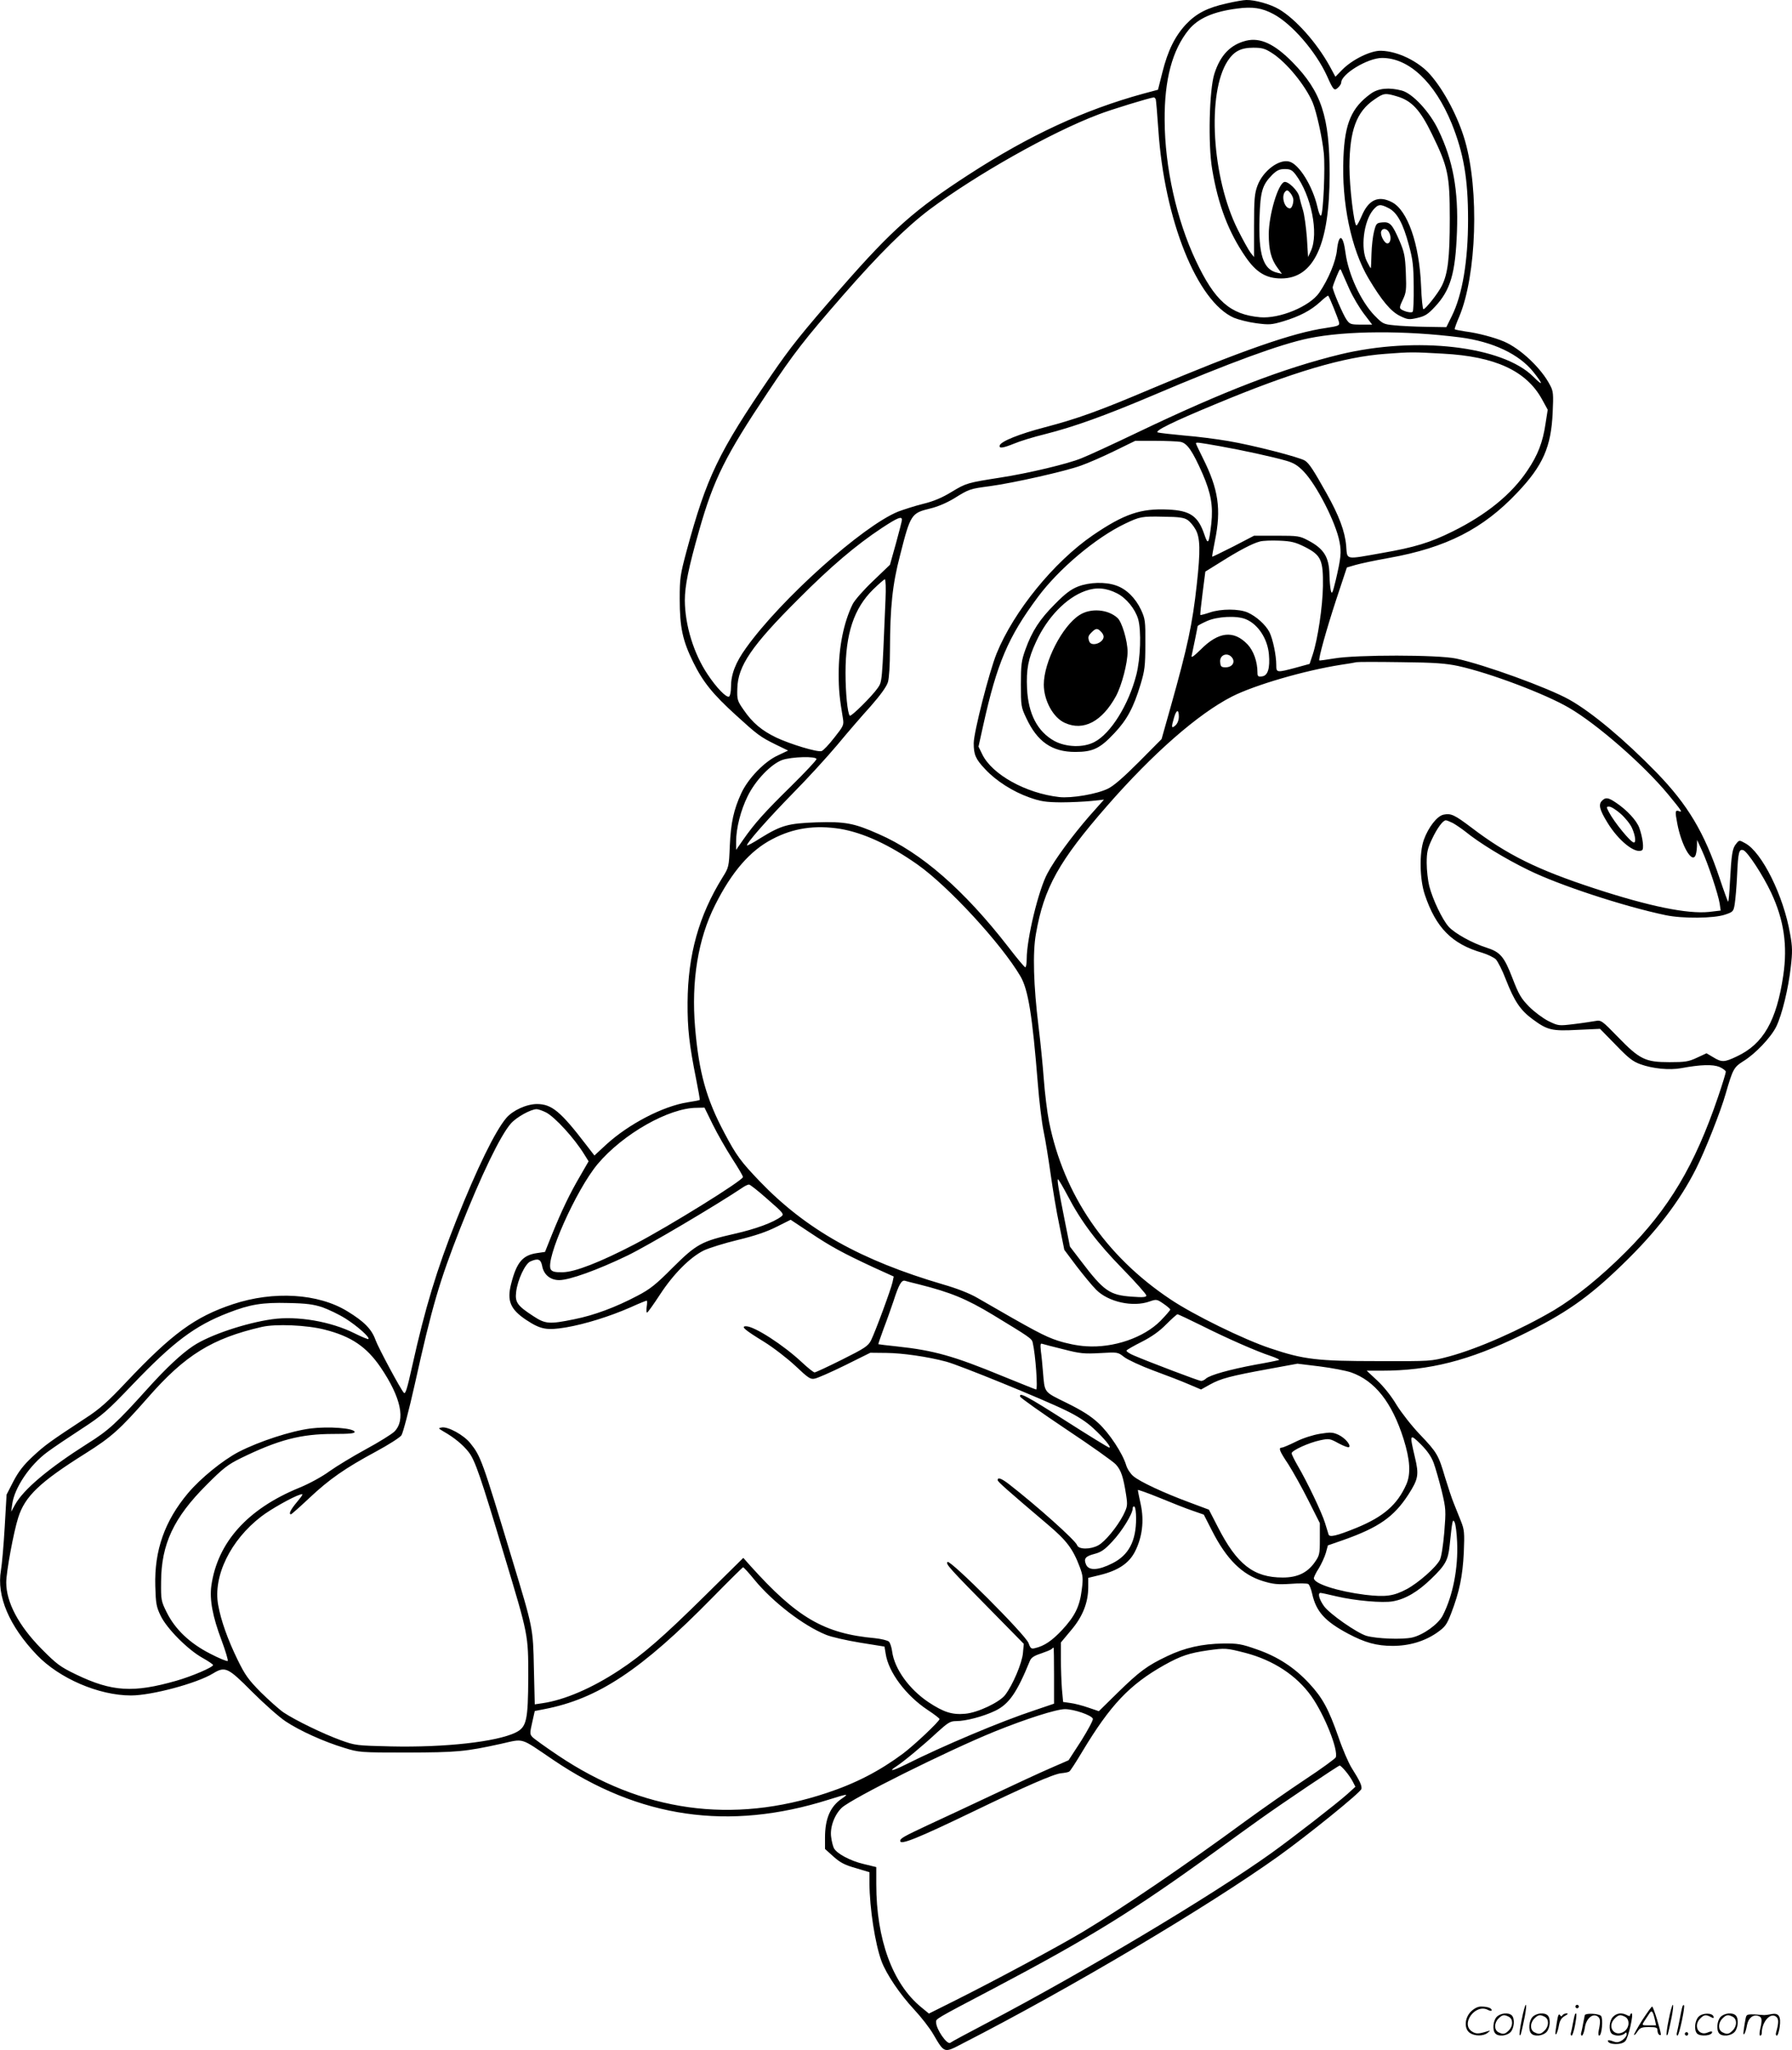 <svg version="1.0" xmlns="http://www.w3.org/2000/svg"
  viewBox="0 0 1048.357 1199.307"
 preserveAspectRatio="xMidYMid meet">
<g transform="translate(-0.352,1200.904) scale(0.1,-0.1)"
fill="#000000" stroke="none">
<path d="M7180 11989 c-113 -25 -177 -58 -238 -122 -65 -70 -106 -153 -138
-280 l-26 -103 -86 -23 c-346 -95 -664 -242 -1022 -474 -316 -205 -446 -320
-741 -657 -241 -277 -295 -344 -416 -520 -307 -449 -375 -590 -493 -1025 -37
-139 -40 -158 -40 -280 0 -166 17 -244 79 -370 56 -114 114 -187 251 -311 124
-113 141 -126 230 -170 l74 -36 -59 -28 c-78 -35 -175 -135 -215 -222 -44 -96
-61 -171 -67 -308 -5 -123 -6 -126 -43 -185 -138 -223 -202 -451 -204 -730 -1
-156 10 -248 50 -449 13 -66 23 -121 21 -122 -1 -2 -34 -8 -72 -14 -144 -23
-344 -127 -476 -248 l-68 -63 -48 62 c-150 196 -202 239 -288 239 -61 0 -142
-37 -180 -82 -65 -77 -170 -292 -290 -593 -117 -295 -184 -516 -260 -858 -31
-140 -40 -166 -49 -156 -20 22 -148 261 -165 307 -23 65 -66 109 -166 170
-170 104 -431 120 -669 41 -222 -74 -355 -171 -626 -458 -107 -114 -156 -157
-235 -208 -210 -138 -238 -158 -309 -224 -55 -51 -84 -89 -114 -146 l-40 -78
-11 -190 c-6 -104 -16 -218 -22 -253 -26 -151 48 -325 210 -495 131 -137 362
-237 551 -237 120 0 386 71 480 129 71 43 87 35 228 -107 70 -70 159 -149 197
-174 83 -55 224 -119 344 -155 84 -26 91 -27 366 -27 293 1 340 5 549 51 139
31 108 40 306 -94 503 -341 1027 -417 1610 -233 115 36 123 37 79 7 -68 -46
-99 -117 -99 -229 l0 -66 50 -45 c39 -35 66 -49 130 -67 l80 -24 0 -65 c1
-146 33 -355 71 -457 29 -76 107 -192 191 -282 40 -43 91 -108 112 -145 65
-111 62 -110 169 -54 629 322 1433 799 1849 1096 173 124 482 374 486 394 4
19 -9 47 -57 123 -18 29 -53 109 -77 180 -58 165 -93 230 -171 314 -87 94
-186 158 -308 200 -88 31 -111 35 -195 34 -124 -2 -226 -25 -328 -74 -118 -56
-163 -90 -289 -213 l-111 -109 -62 21 c-34 12 -81 24 -105 27 l-42 6 -7 76
c-3 41 -6 119 -6 174 l0 98 60 72 c68 80 100 162 100 253 l0 53 70 17 c105 26
168 68 203 136 43 84 55 180 34 277 -9 42 -17 80 -17 84 0 3 57 -17 128 -46
70 -29 156 -63 192 -75 l66 -23 47 -92 c86 -170 178 -260 299 -297 59 -18 85
-21 162 -16 50 4 96 3 103 -1 7 -4 17 -30 23 -57 23 -104 74 -161 211 -234 98
-52 166 -71 260 -71 97 0 187 27 259 77 48 34 57 46 83 113 49 128 67 217 74
355 5 117 3 135 -16 183 -11 28 -30 76 -42 105 -12 28 -34 97 -51 151 -39 133
-47 147 -147 252 -47 49 -109 128 -138 175 -30 51 -77 109 -113 142 l-61 57
88 0 c278 0 509 59 810 205 262 127 398 222 597 415 200 193 335 370 431 560
53 105 146 340 174 440 42 145 48 156 104 191 70 43 161 139 192 202 34 70 71
223 85 349 10 86 10 118 -4 193 -38 223 -165 479 -263 531 -34 19 -35 19 -53
-4 -22 -26 -27 -60 -36 -225 -3 -65 -8 -116 -11 -113 -2 2 -25 64 -49 136 -90
269 -186 430 -369 619 -188 193 -379 353 -511 427 -123 69 -497 205 -661 240
-106 23 -585 23 -713 1 -47 -8 -87 -13 -88 -12 -7 7 40 177 99 357 l62 187 51
15 c28 8 116 27 196 41 335 60 550 170 750 382 150 158 198 267 207 468 5 108
4 125 -15 160 -50 98 -172 214 -270 256 -54 23 -149 49 -226 59 -32 5 -60 10
-62 13 -2 2 10 36 27 75 101 242 117 738 33 1028 -40 138 -122 294 -203 386
-68 78 -191 138 -288 140 -60 2 -170 -52 -228 -112 l-39 -40 -34 63 c-76 137
-199 275 -296 332 -51 30 -141 55 -191 54 -16 0 -68 -9 -115 -20z m273 -62
c108 -57 249 -220 314 -363 37 -83 42 -88 64 -68 11 10 19 23 19 30 0 50 155
144 239 144 157 0 308 -142 407 -383 70 -174 96 -323 96 -562 0 -243 -33 -440
-95 -565 l-32 -65 -120 2 c-66 1 -149 5 -185 9 -62 6 -67 8 -115 57 -80 83
-153 240 -170 367 -14 108 -39 116 -50 16 -7 -68 -50 -171 -104 -250 -56 -80
-232 -153 -346 -143 -175 16 -265 96 -376 332 -112 238 -181 545 -182 820 -2
238 45 412 141 530 55 67 144 106 283 124 89 12 145 4 212 -32z m-688 -499 c2
-7 9 -87 15 -177 35 -529 227 -1006 442 -1101 27 -11 85 -26 131 -32 76 -10
89 -9 157 11 99 30 162 64 216 113 24 23 46 39 48 37 7 -7 58 -134 63 -155 4
-20 -1 -22 -78 -34 -191 -27 -498 -135 -1019 -355 -309 -131 -431 -175 -625
-226 -149 -39 -256 -82 -263 -106 -5 -19 18 -16 85 11 33 14 114 39 180 55
170 43 350 108 622 223 463 197 756 304 922 338 218 45 567 46 886 5 190 -25
344 -98 427 -202 59 -74 59 -87 0 -28 -180 180 -684 238 -1129 131 -332 -81
-681 -215 -1185 -456 -140 -67 -289 -136 -330 -152 -80 -33 -312 -88 -474
-113 -191 -30 -200 -32 -284 -83 -57 -35 -107 -56 -169 -71 -48 -12 -113 -33
-145 -45 -207 -84 -686 -512 -890 -798 -62 -86 -88 -154 -88 -229 0 -26 -5
-51 -11 -55 -15 -9 -73 50 -126 130 -81 121 -132 287 -133 432 0 85 21 190 84
411 85 299 153 435 402 808 152 228 214 308 439 566 214 245 367 396 505 501
273 204 711 452 989 557 71 28 301 98 324 100 4 1 9 -5 12 -11z m1134 -1113
c20 -44 58 -108 84 -142 l48 -63 -65 0 c-60 0 -66 2 -85 29 -20 28 -81 170
-81 189 0 5 10 33 22 62 21 50 22 52 31 29 6 -13 26 -60 46 -104z m546 -375
c305 -16 487 -100 579 -266 l34 -62 -13 -83 c-16 -108 -45 -183 -106 -273 -92
-138 -240 -259 -439 -357 -129 -64 -220 -92 -410 -125 -221 -39 -204 -43 -211
41 -7 85 -42 178 -115 308 -78 139 -101 174 -126 191 -31 20 -306 91 -450 115
-64 11 -179 26 -255 32 -76 7 -146 15 -156 18 -22 8 87 62 336 165 453 189
754 278 997 295 147 11 156 11 335 1z m-1535 -516 c39 -8 70 -53 129 -187 49
-113 62 -187 51 -291 -14 -119 -19 -128 -40 -66 -37 110 -83 142 -212 148
-160 8 -259 -26 -442 -151 -227 -156 -461 -443 -562 -691 -43 -106 -134 -462
-134 -525 0 -67 11 -93 67 -152 64 -69 164 -132 258 -165 67 -24 97 -28 185
-29 58 0 138 4 178 8 l74 8 -87 -98 c-98 -113 -201 -252 -244 -334 -52 -96
-121 -382 -121 -500 0 -27 -4 -49 -8 -49 -5 0 -49 53 -99 118 -260 335 -509
552 -758 661 -146 65 -197 74 -365 69 -166 -6 -206 -17 -329 -93 -40 -26 -75
-44 -77 -42 -8 8 121 155 270 307 84 85 199 211 257 280 57 69 145 171 195
226 59 67 94 116 102 142 7 22 12 103 12 188 1 252 14 382 59 554 61 241 66
247 176 274 43 10 97 33 140 59 90 56 92 56 211 72 134 18 441 87 531 120 40
14 128 52 195 85 l123 60 116 0 c64 0 131 -3 149 -6z m228 -25 c140 -25 308
-62 389 -85 45 -13 68 -27 103 -63 76 -79 189 -299 210 -412 12 -61 8 -95 -22
-224 -19 -78 -23 -86 -29 -60 -4 17 -7 58 -8 92 -2 103 -32 152 -126 201 -47
25 -58 27 -182 27 l-133 0 -121 -63 c-67 -34 -123 -61 -124 -60 -1 2 6 44 16
93 38 185 21 302 -71 485 -22 44 -40 82 -40 85 0 8 13 6 138 -16z m-187 -432
c14 -9 35 -34 47 -56 27 -48 29 -124 7 -321 -25 -231 -54 -365 -151 -710 l-55
-195 -132 -133 c-89 -89 -148 -141 -182 -157 -65 -32 -213 -57 -285 -49 -195
22 -393 132 -450 250 l-22 45 27 122 c81 366 146 519 321 754 123 165 339 347
509 428 88 42 97 44 230 41 85 -1 116 -5 136 -19z m-1671 1 c0 -7 -16 -69 -35
-138 l-35 -125 -99 -95 c-55 -52 -108 -113 -119 -135 -53 -108 -82 -253 -82
-410 0 -91 5 -141 25 -260 6 -38 3 -44 -51 -112 -31 -40 -64 -75 -74 -78 -24
-8 -182 40 -265 79 -85 41 -139 86 -191 162 -37 53 -39 60 -37 125 3 132 84
251 358 524 187 188 336 315 489 416 90 59 116 70 116 47z m2358 -159 c94 -48
107 -76 105 -229 -2 -121 -30 -310 -60 -401 l-18 -54 -80 -22 c-113 -30 -115
-30 -115 15 0 58 -20 152 -40 193 -23 44 -78 93 -128 115 -51 22 -155 22 -220
0 -29 -10 -55 -16 -56 -15 -2 2 4 60 13 129 l16 125 90 56 c106 67 186 109
229 120 17 5 68 7 114 5 70 -3 94 -9 150 -37z m-2454 -306 c-21 -500 -19 -480
-47 -521 -33 -47 -155 -168 -162 -160 -13 13 -25 132 -25 251 0 229 49 377
162 488 33 32 64 59 68 59 5 0 7 -53 4 -117z m2109 -117 c71 -30 126 -114 134
-205 7 -81 -6 -125 -40 -129 -23 -3 -27 0 -27 22 0 64 -23 128 -58 165 -81 85
-170 75 -274 -30 -42 -41 -57 -51 -53 -36 8 37 35 168 35 173 0 3 24 16 53 29
61 28 177 34 230 11z m-79 -228 c16 -26 -4 -53 -40 -53 -25 0 -30 4 -32 29 -6
46 47 63 72 24z m1323 -46 c182 -40 506 -162 646 -244 165 -96 437 -334 580
-507 76 -92 86 -107 65 -98 -25 9 -26 1 -12 -72 23 -122 81 -228 104 -191 6 8
10 33 11 55 l1 40 28 -61 c35 -75 95 -255 104 -311 l6 -41 -68 -8 c-126 -13
-348 32 -669 137 -336 110 -512 197 -722 357 -98 74 -119 84 -162 75 -38 -7
-90 -75 -116 -148 -27 -77 -24 -231 6 -320 65 -194 159 -289 336 -340 32 -10
68 -27 80 -39 11 -12 38 -64 58 -117 50 -128 85 -180 157 -233 87 -64 112 -70
264 -62 l130 6 91 -93 c73 -76 100 -98 145 -114 71 -26 170 -36 240 -23 113
21 183 23 223 7 20 -9 37 -22 37 -28 0 -7 -20 -73 -45 -146 -136 -401 -288
-656 -540 -908 -147 -147 -292 -264 -420 -341 -196 -115 -444 -225 -615 -271
-105 -28 -105 -28 -415 -27 -356 0 -434 9 -630 75 -154 51 -450 196 -585 287
-379 253 -623 611 -709 1037 -11 55 -25 168 -31 250 -6 83 -20 222 -31 310
-29 238 -35 430 -15 541 47 269 134 425 416 748 269 308 533 539 731 640 132
67 422 152 639 186 41 6 82 13 90 15 8 2 125 2 260 0 198 -2 262 -7 337 -23z
m-1637 -295 c0 -21 -8 -41 -20 -52 -24 -21 -25 -11 -8 46 14 48 28 50 28 6z
m-2120 -249 c0 -7 -67 -78 -148 -158 -156 -153 -214 -218 -281 -314 l-41 -59
0 49 c0 78 27 183 67 264 45 93 137 189 203 213 55 19 200 23 200 5z m3723
-374 c18 -10 50 -32 72 -49 82 -67 234 -160 370 -226 178 -88 559 -213 803
-264 100 -21 282 -19 347 3 48 16 50 19 57 62 4 25 11 102 14 171 6 134 11
153 37 144 25 -10 114 -146 162 -248 75 -160 97 -309 71 -485 -39 -265 -117
-401 -271 -473 -73 -35 -89 -36 -139 -5 l-39 23 -56 -26 c-49 -23 -69 -26
-161 -26 -141 0 -174 16 -302 148 -92 95 -98 99 -130 93 -18 -3 -74 -12 -125
-18 -91 -11 -92 -11 -150 17 -32 16 -83 54 -113 84 -48 49 -61 71 -98 167 -49
127 -71 153 -152 179 -85 27 -187 84 -222 123 -38 44 -92 157 -113 237 -8 32
-15 93 -15 135 0 63 5 85 31 140 30 64 64 110 81 110 5 0 23 -7 41 -16z
m-3584 -34 c135 -23 286 -92 451 -208 182 -128 492 -465 603 -654 46 -78 70
-229 102 -628 8 -102 23 -228 34 -280 11 -52 29 -165 41 -250 12 -85 34 -220
51 -299 l29 -144 72 -96 c40 -52 91 -114 114 -137 71 -72 215 -104 313 -69 40
14 43 13 81 -13 22 -15 39 -30 40 -34 0 -4 -26 -34 -57 -66 -98 -99 -275 -160
-436 -149 -50 3 -114 16 -166 33 -76 25 -136 57 -468 249 -46 27 -120 56 -200
79 -484 142 -803 321 -1075 604 -110 115 -137 151 -206 282 -107 200 -150 357
-172 618 -23 270 17 518 117 716 97 194 205 319 335 386 123 65 250 83 397 60z
m-746 -1729 c26 -53 77 -142 112 -197 35 -54 65 -104 65 -111 0 -20 -432 -288
-635 -394 -200 -104 -348 -162 -419 -163 -45 -1 -61 3 -70 16 -35 55 147 465
274 617 148 176 417 329 580 329 l45 1 48 -98z m-975 70 c52 -27 165 -150 224
-246 l25 -40 -49 -85 c-61 -104 -108 -202 -164 -340 l-42 -105 -47 -7 c-84
-12 -119 -54 -151 -179 -26 -100 -5 -150 88 -212 85 -56 120 -62 231 -44 112
19 257 64 380 118 48 22 91 39 94 39 3 0 3 -16 0 -35 -3 -19 -2 -35 2 -35 4 0
38 48 76 106 79 121 176 218 257 258 30 14 119 42 198 61 100 24 170 48 227
77 l82 41 113 -75 c124 -83 193 -120 371 -203 l119 -54 -7 -33 c-9 -42 -101
-291 -126 -341 -17 -33 -37 -46 -169 -112 -82 -41 -155 -75 -161 -75 -6 0 -40
27 -74 59 -109 102 -278 211 -327 211 -33 0 -7 -22 104 -90 55 -34 138 -98
185 -142 76 -72 88 -80 114 -74 16 3 96 38 177 78 l147 73 95 -1 c94 -1 241
-22 349 -51 74 -19 569 -221 699 -285 69 -33 124 -69 163 -106 62 -57 107
-112 92 -112 -5 0 -119 70 -252 155 -230 147 -278 172 -269 143 2 -7 123 -93
268 -190 146 -97 277 -190 292 -207 30 -33 43 -72 59 -174 10 -65 9 -71 -16
-122 -36 -69 -107 -156 -147 -177 -46 -25 -115 -24 -123 1 -8 27 -236 231
-401 359 -42 32 -64 40 -64 22 0 -9 48 -52 292 -259 112 -95 148 -142 189
-251 18 -49 20 -64 11 -132 -12 -98 -40 -154 -115 -235 -59 -63 -105 -94 -158
-106 -22 -6 -27 -2 -38 29 -17 48 -459 490 -474 475 -12 -12 6 -32 282 -312
l164 -167 -5 -54 c-5 -58 -59 -186 -104 -245 -33 -43 -161 -104 -234 -110 -76
-7 -126 9 -215 68 -113 76 -198 194 -212 295 -3 25 -12 52 -19 59 -8 7 -44 16
-81 20 -298 27 -456 119 -731 425 l-40 45 -224 -221 c-243 -240 -364 -346
-503 -437 -158 -104 -318 -173 -446 -192 l-47 -7 -5 209 c-5 240 -4 233 -128
642 -176 583 -183 601 -245 678 -38 47 -129 97 -166 91 -22 -4 -21 -5 11 -24
62 -35 115 -79 147 -121 37 -48 69 -141 209 -608 140 -464 139 -460 139 -705
-1 -259 -10 -295 -74 -327 -111 -54 -412 -88 -730 -81 -201 5 -207 5 -295 37
-104 38 -264 116 -333 162 -26 18 -85 71 -133 118 -73 74 -92 101 -136 191
-57 117 -97 229 -113 319 -31 169 72 380 252 518 54 42 184 115 227 128 21 7
19 2 -17 -42 -38 -45 -52 -73 -36 -73 3 0 52 43 107 95 117 110 208 174 392
273 72 39 138 81 147 94 9 13 44 146 78 298 102 460 144 601 266 913 123 311
235 544 297 614 32 36 116 83 150 83 10 0 35 -9 55 -19z m3052 -488 c78 -150
172 -275 323 -429 75 -77 137 -147 137 -154 0 -10 -19 -12 -84 -7 -131 9 -165
33 -298 208 l-65 85 -31 155 c-37 185 -45 239 -39 239 3 0 29 -44 57 -97z
m-1756 -20 c93 -81 98 -87 80 -101 -46 -35 -149 -73 -273 -101 -194 -44 -223
-60 -363 -199 -98 -99 -133 -126 -206 -164 -127 -67 -253 -114 -369 -137 -146
-30 -169 -28 -239 18 -94 61 -108 81 -101 141 8 70 52 165 83 179 45 20 61 14
69 -25 9 -52 48 -84 100 -84 60 0 224 59 400 144 116 56 519 294 680 402 11 7
25 13 30 13 6 1 55 -38 109 -86z m886 -498 c186 -47 278 -85 432 -178 214
-130 228 -139 233 -162 17 -72 31 -275 20 -275 -3 0 -92 36 -198 79 -286 118
-402 150 -616 173 -58 6 -107 12 -109 13 -1 1 13 42 31 91 19 49 44 121 57
159 32 100 48 127 68 121 9 -3 46 -12 82 -21z m-3490 -134 c36 -13 97 -42 135
-66 68 -43 144 -110 134 -120 -3 -2 -40 13 -82 34 -138 69 -334 103 -482 82
-155 -22 -365 -92 -461 -156 -68 -45 -158 -129 -267 -250 -180 -200 -227 -244
-352 -322 -227 -144 -375 -268 -424 -358 l-22 -40 6 44 c13 96 103 230 207
306 35 26 124 86 198 134 123 80 150 104 302 263 237 247 361 341 558 417 126
49 199 61 350 57 107 -2 148 -8 200 -25z m5143 -107 c145 -73 322 -151 405
-178 29 -10 51 -20 49 -23 -3 -2 -65 -15 -140 -28 -149 -28 -264 -60 -288 -81
-8 -8 -21 -14 -29 -14 -12 0 -302 110 -393 149 -27 11 -46 25 -43 29 3 5 43
28 89 51 57 29 103 61 143 102 32 32 62 59 66 59 5 0 68 -30 141 -66z m-5129
-24 c154 -39 244 -100 326 -220 120 -177 148 -310 80 -377 -16 -15 -91 -62
-167 -103 -75 -41 -171 -99 -213 -129 -42 -31 -119 -73 -176 -96 -303 -124
-478 -320 -514 -573 -11 -81 7 -180 60 -320 23 -62 39 -116 36 -120 -4 -4 -50
15 -102 42 -120 61 -206 143 -255 242 -33 66 -34 73 -33 179 1 220 74 375 264
565 99 100 127 121 202 158 221 108 351 142 543 142 97 0 126 3 123 13 -8 21
-151 32 -257 19 -116 -15 -300 -75 -421 -137 -92 -48 -223 -154 -297 -242
-136 -162 -197 -335 -191 -543 3 -103 6 -121 32 -175 37 -75 158 -197 244
-245 34 -19 62 -38 62 -42 0 -13 -124 -66 -215 -92 -252 -72 -377 -64 -585 36
-95 46 -114 60 -205 152 -132 134 -205 271 -205 387 0 61 43 295 70 379 39
125 126 208 392 375 154 97 202 140 368 329 216 247 374 345 665 412 81 19
265 11 369 -16z m4322 -115 c96 -25 121 -27 213 -22 104 6 104 6 141 -23 21
-16 98 -52 171 -79 74 -27 167 -63 206 -80 l73 -31 52 29 c63 35 119 50 343
91 l169 31 131 -16 c71 -9 154 -25 183 -35 139 -49 239 -175 307 -390 38 -122
43 -203 16 -265 -53 -119 -133 -189 -291 -254 -118 -48 -159 -57 -164 -39 -2
7 -12 38 -21 68 -18 59 -103 238 -160 335 -19 33 -35 65 -35 72 0 16 100 62
167 76 52 11 57 10 108 -18 30 -16 57 -26 61 -22 12 12 -24 54 -62 72 -33 15
-46 16 -108 6 -42 -7 -99 -25 -141 -46 -38 -19 -76 -35 -82 -35 -22 0 -15 -19
38 -98 27 -43 80 -137 117 -211 l67 -133 0 -93 c0 -88 -2 -96 -30 -136 -43
-61 -101 -89 -187 -89 -170 0 -268 76 -380 296 l-52 101 -115 43 c-151 56
-288 120 -327 153 -17 14 -36 43 -42 64 -21 70 -99 188 -162 246 -45 42 -96
74 -185 118 -138 68 -129 57 -140 184 -3 39 -8 92 -12 119 -4 40 -3 48 9 43 8
-3 64 -17 124 -32z m2165 -665 c11 -30 32 -104 47 -164 25 -105 25 -114 15
-241 -7 -80 -17 -144 -26 -162 -23 -44 -125 -134 -194 -171 -77 -41 -124 -47
-243 -33 -160 20 -300 65 -300 97 0 7 13 34 29 58 15 25 34 66 41 90 l12 44
92 32 c206 73 294 135 378 264 59 92 64 116 39 220 -32 136 -31 140 34 76 38
-38 62 -72 76 -110z m-1741 -324 c0 -133 -43 -215 -139 -263 -81 -41 -136 -44
-153 -9 -16 36 -6 50 48 64 39 10 61 25 105 73 56 59 119 162 119 193 0 10 5
14 10 11 6 -3 10 -34 10 -69z m1878 -138 c7 -154 -25 -315 -84 -430 -26 -51
-114 -114 -179 -129 -59 -13 -209 -7 -268 10 -57 18 -215 128 -248 174 -28 39
-38 77 -20 77 5 0 47 -9 93 -20 110 -26 272 -40 331 -29 73 13 146 56 224 132
82 79 98 108 107 192 16 153 18 160 29 139 6 -10 13 -63 15 -116z m-4110 -222
c107 -130 285 -267 418 -321 31 -13 120 -33 199 -46 l143 -23 7 -42 c16 -108
119 -245 246 -329 38 -25 69 -49 69 -53 0 -13 -149 -154 -215 -203 -136 -101
-275 -173 -444 -229 -554 -185 -1082 -111 -1574 220 -73 49 -141 98 -149 107
-15 16 -15 24 -1 85 l15 67 56 11 c313 60 568 229 982 651 96 98 178 179 181
179 3 0 34 -33 67 -74z m1752 -560 l0 -164 -112 -38 c-198 -65 -539 -209 -760
-320 -72 -36 -101 -41 -51 -9 43 28 160 125 239 199 63 57 77 66 110 66 58 0
160 27 229 60 81 39 127 105 203 291 8 20 24 31 64 44 29 10 57 21 63 26 5 5
10 9 12 9 2 0 3 -74 3 -164z m1120 133 c163 -43 298 -131 385 -253 77 -109
159 -314 143 -358 -4 -8 -84 -67 -180 -130 -95 -63 -252 -173 -348 -243 -354
-260 -722 -510 -950 -647 -140 -84 -516 -286 -748 -402 l-154 -77 -45 37
c-168 137 -263 398 -263 720 l0 100 -74 18 c-77 18 -158 61 -174 93 -5 10 -13
39 -16 65 -8 56 19 130 62 171 59 55 615 332 892 445 188 76 364 132 414 132
52 0 155 -35 163 -56 3 -7 -28 -65 -68 -129 l-74 -114 -110 -48 c-60 -26 -213
-97 -340 -157 -126 -59 -293 -138 -370 -173 -145 -68 -165 -79 -165 -94 0 -26
103 16 425 171 300 145 473 221 516 225 21 2 43 6 48 10 6 3 40 56 77 118 163
271 276 391 479 505 97 54 145 70 255 86 102 14 107 14 220 -15z m584 -690
c15 -17 34 -45 43 -62 l16 -31 -45 -41 c-61 -55 -321 -257 -448 -348 -348
-249 -1091 -693 -1670 -997 -107 -56 -200 -106 -207 -112 -18 -14 -83 79 -83
120 0 21 -15 13 335 197 567 299 825 459 1295 800 107 78 229 166 270 195 126
90 453 310 461 310 4 0 19 -14 33 -31z M7294 11771 c-92 -23 -151 -84 -186
-193 -30 -93 -38 -413 -13 -559 35 -210 96 -369 196 -514 62 -90 120 -125 208
-125 191 0 283 199 283 610 0 336 -48 483 -217 655 -105 107 -189 146 -271
126z m149 -71 c86 -54 197 -190 240 -291 22 -53 56 -205 65 -295 9 -85 -3
-353 -16 -366 -5 -5 -14 17 -21 49 -28 123 -108 253 -166 267 -60 15 -153 -55
-185 -141 -17 -46 -20 -79 -20 -236 l0 -182 -20 25 c-11 14 -45 75 -75 135
-152 303 -182 800 -59 988 37 56 77 77 150 77 50 0 68 -5 107 -30z m140 -712
c92 -122 136 -344 90 -446 l-17 -37 -7 115 c-5 63 -15 135 -23 160 -8 25 -17
59 -21 77 -7 37 -68 95 -89 87 -37 -14 -89 -191 -90 -304 0 -94 14 -148 52
-199 l25 -34 -29 7 c-81 19 -109 106 -102 321 5 156 16 192 75 252 27 26 42
33 73 33 32 0 43 -6 63 -32z m-13 -148 c0 -25 -10 -50 -20 -50 -33 0 -53 73
-27 99 10 10 15 8 30 -10 9 -11 17 -29 17 -39z M8023 11461 c-112 -81 -152
-172 -160 -371 -12 -265 45 -540 148 -712 77 -129 130 -192 184 -218 43 -21
52 -22 100 -11 44 10 62 21 102 64 92 98 121 195 130 440 9 244 -23 418 -109
596 -50 105 -150 213 -213 230 -75 20 -138 14 -182 -18z m154 -16 c85 -25 135
-79 203 -219 95 -194 105 -241 105 -496 0 -230 -11 -323 -47 -394 -22 -44 -95
-136 -107 -136 -5 0 -11 62 -14 138 -10 244 -79 441 -170 488 -80 42 -138 14
-178 -82 -13 -30 -26 -54 -30 -54 -14 0 -41 227 -41 344 1 212 41 322 146 393
55 38 63 39 133 18z m-49 -654 c49 -25 84 -89 118 -217 23 -84 27 -120 28
-241 1 -78 -2 -144 -6 -148 -8 -8 -45 0 -67 14 -11 7 -10 17 9 56 20 42 22 57
18 158 -4 98 -9 121 -37 187 -42 97 -56 112 -100 108 -34 -3 -37 -6 -49 -53
-7 -27 -14 -87 -15 -132 -1 -46 -3 -83 -4 -83 -2 0 -12 18 -23 40 -38 75 -19
233 36 300 30 35 42 37 92 11z m2 -142 c15 -27 9 -64 -10 -64 -18 0 -44 51
-36 71 8 21 34 17 46 -7z M6311 8578 c-41 -16 -75 -41 -135 -102 -90 -90 -135
-159 -174 -268 -23 -64 -26 -88 -26 -203 0 -125 1 -133 31 -196 65 -140 151
-199 287 -199 103 0 145 20 229 110 73 77 112 149 153 285 24 80 28 107 28
235 1 136 -1 148 -25 201 -33 70 -87 123 -147 143 -63 22 -155 19 -221 -6z
m227 -40 c55 -28 106 -91 124 -151 19 -68 14 -230 -11 -327 -45 -175 -150
-343 -245 -392 -64 -34 -165 -31 -234 6 -99 55 -153 158 -160 307 -5 112 6
173 53 274 66 143 176 257 288 297 64 23 122 18 185 -14z M6319 8411 c-101
-64 -209 -275 -209 -407 0 -93 55 -194 123 -224 109 -50 218 8 299 156 34 63
68 193 68 260 0 64 -33 175 -59 198 -56 51 -157 59 -222 17z m125 -97 c9 -8
16 -22 16 -29 0 -37 -71 -62 -84 -29 -9 25 -7 33 14 54 24 24 34 25 54 4z
M9375 7324 c-21 -22 -14 -52 32 -127 65 -107 164 -186 203 -162 12 8 4 74 -16
130 -15 43 -73 106 -138 149 -45 30 -59 32 -81 10z m110 -76 c26 -23 56 -60
66 -83 19 -42 25 -85 11 -85 -18 0 -116 120 -146 178 -16 31 -16 32 2 32 11 0
41 -19 67 -42z M8906 194 c-10 -47 -15 -88 -12 -91 5 -6 9 7 30 110 7 37 10
67 6 67 -4 0 -15 -39 -24 -86z M9220 270 c0 -5 5 -10 10 -10 6 0 10 5 10 10 0
6 -4 10 -10 10 -5 0 -10 -4 -10 -10z M9766 194 c-10 -47 -15 -88 -12 -91 5 -6
9 7 30 110 7 37 10 67 6 67 -4 0 -15 -39 -24 -86z M9846 269 c-3 -8 -10 -41
-16 -74 -6 -33 -14 -68 -16 -77 -3 -10 -1 -18 3 -18 10 0 46 171 38 178 -2 3
-7 -1 -9 -9z M8609 241 c-38 -38 -41 -101 -7 -125 29 -20 79 -20 104 0 18 14
18 15 1 10 -53 -17 -69 -17 -92 -2 -69 45 21 166 94 126 12 -6 21 -7 21 -1 0
12 -25 21 -62 21 -19 0 -39 -10 -59 -29z M9610 189 c-28 -45 -49 -83 -47 -85
2 -3 12 7 21 21 14 21 24 25 66 25 43 0 50 -3 50 -19 0 -11 5 -23 10 -26 6 -3
10 -3 10 1 0 20 -44 164 -51 164 -4 0 -30 -37 -59 -81z m75 4 l7 -33 -42 0
c-42 0 -42 0 -28 23 8 12 21 32 29 44 15 25 22 18 34 -34z M8760 210 c-22 -22
-27 -79 -8 -98 19 -19 66 -14 88 8 22 22 27 79 8 98 -19 19 -66 14 -88 -8z
m71 0 c25 -14 25 -54 -1 -80 -23 -23 -33 -24 -61 -10 -25 14 -25 54 1 80 23
23 33 24 61 10z M8970 210 c-22 -22 -27 -79 -8 -98 19 -19 66 -14 88 8 22 22
27 79 8 98 -19 19 -66 14 -88 -8z m71 0 c25 -14 25 -54 -1 -80 -23 -23 -33
-24 -61 -10 -25 14 -25 54 1 80 23 23 33 24 61 10z M9116 204 c-3 -16 -8 -47
-11 -69 -8 -51 10 -26 19 27 5 27 15 42 34 53 18 10 22 14 10 15 -9 0 -20 -5
-24 -11 -5 -8 -9 -8 -14 1 -5 8 -10 3 -14 -16z M9217 223 c-2 -4 -7 -26 -11
-48 -4 -22 -9 -48 -12 -57 -3 -10 -1 -18 4 -18 4 0 14 28 20 62 11 58 10 81
-1 61z M9275 220 c-1 -3 -5 -23 -9 -45 -4 -22 -9 -48 -12 -57 -3 -10 -1 -18 4
-18 5 0 13 20 17 45 7 53 44 87 74 68 17 -11 19 -28 8 -80 -4 -18 -3 -33 2
-33 16 0 24 99 11 115 -12 14 -87 18 -95 5z M9440 210 c-22 -22 -27 -79 -8
-98 7 -7 24 -12 38 -12 14 0 31 5 38 12 9 9 12 8 12 -5 0 -9 -12 -24 -26 -34
-21 -13 -32 -15 -55 -6 -16 6 -29 8 -29 3 0 -24 81 -27 102 -2 18 19 50 162
37 162 -5 0 -9 -5 -9 -10 0 -7 -6 -7 -19 0 -30 16 -59 12 -81 -10z m71 0 c29
-16 25 -65 -6 -86 -56 -37 -103 28 -55 76 23 23 33 24 61 10z M9941 211 c-23
-23 -28 -80 -9 -99 19 -19 88 -13 88 9 0 5 -11 4 -24 -2 -54 -25 -89 38 -46
81 23 23 33 24 62 9 16 -9 19 -8 16 3 -8 22 -64 22 -87 -1z M10070 210 c-22
-22 -27 -79 -8 -98 19 -19 66 -14 88 8 22 22 27 79 8 98 -19 19 -66 14 -88 -8z
m71 0 c25 -14 25 -54 -1 -80 -23 -23 -33 -24 -61 -10 -25 14 -25 54 1 80 23
23 33 24 61 10z M10216 201 c-3 -14 -8 -44 -11 -66 -8 -51 10 -26 19 27 8 41
35 63 66 53 22 -7 24 -21 11 -77 -5 -22 -5 -38 0 -38 5 0 9 6 9 13 0 68 51
125 85 97 15 -13 15 -35 -1 -92 -3 -10 -1 -18 4 -18 6 0 13 23 17 50 9 63 -5
84 -49 76 -17 -4 -35 -6 -41 -6 -101 8 -104 7 -109 -19z M9860 110 c0 -5 5
-10 10 -10 6 0 10 5 10 10 0 6 -4 10 -10 10 -5 0 -10 -4 -10 -10z"/>
</g>
</svg>
